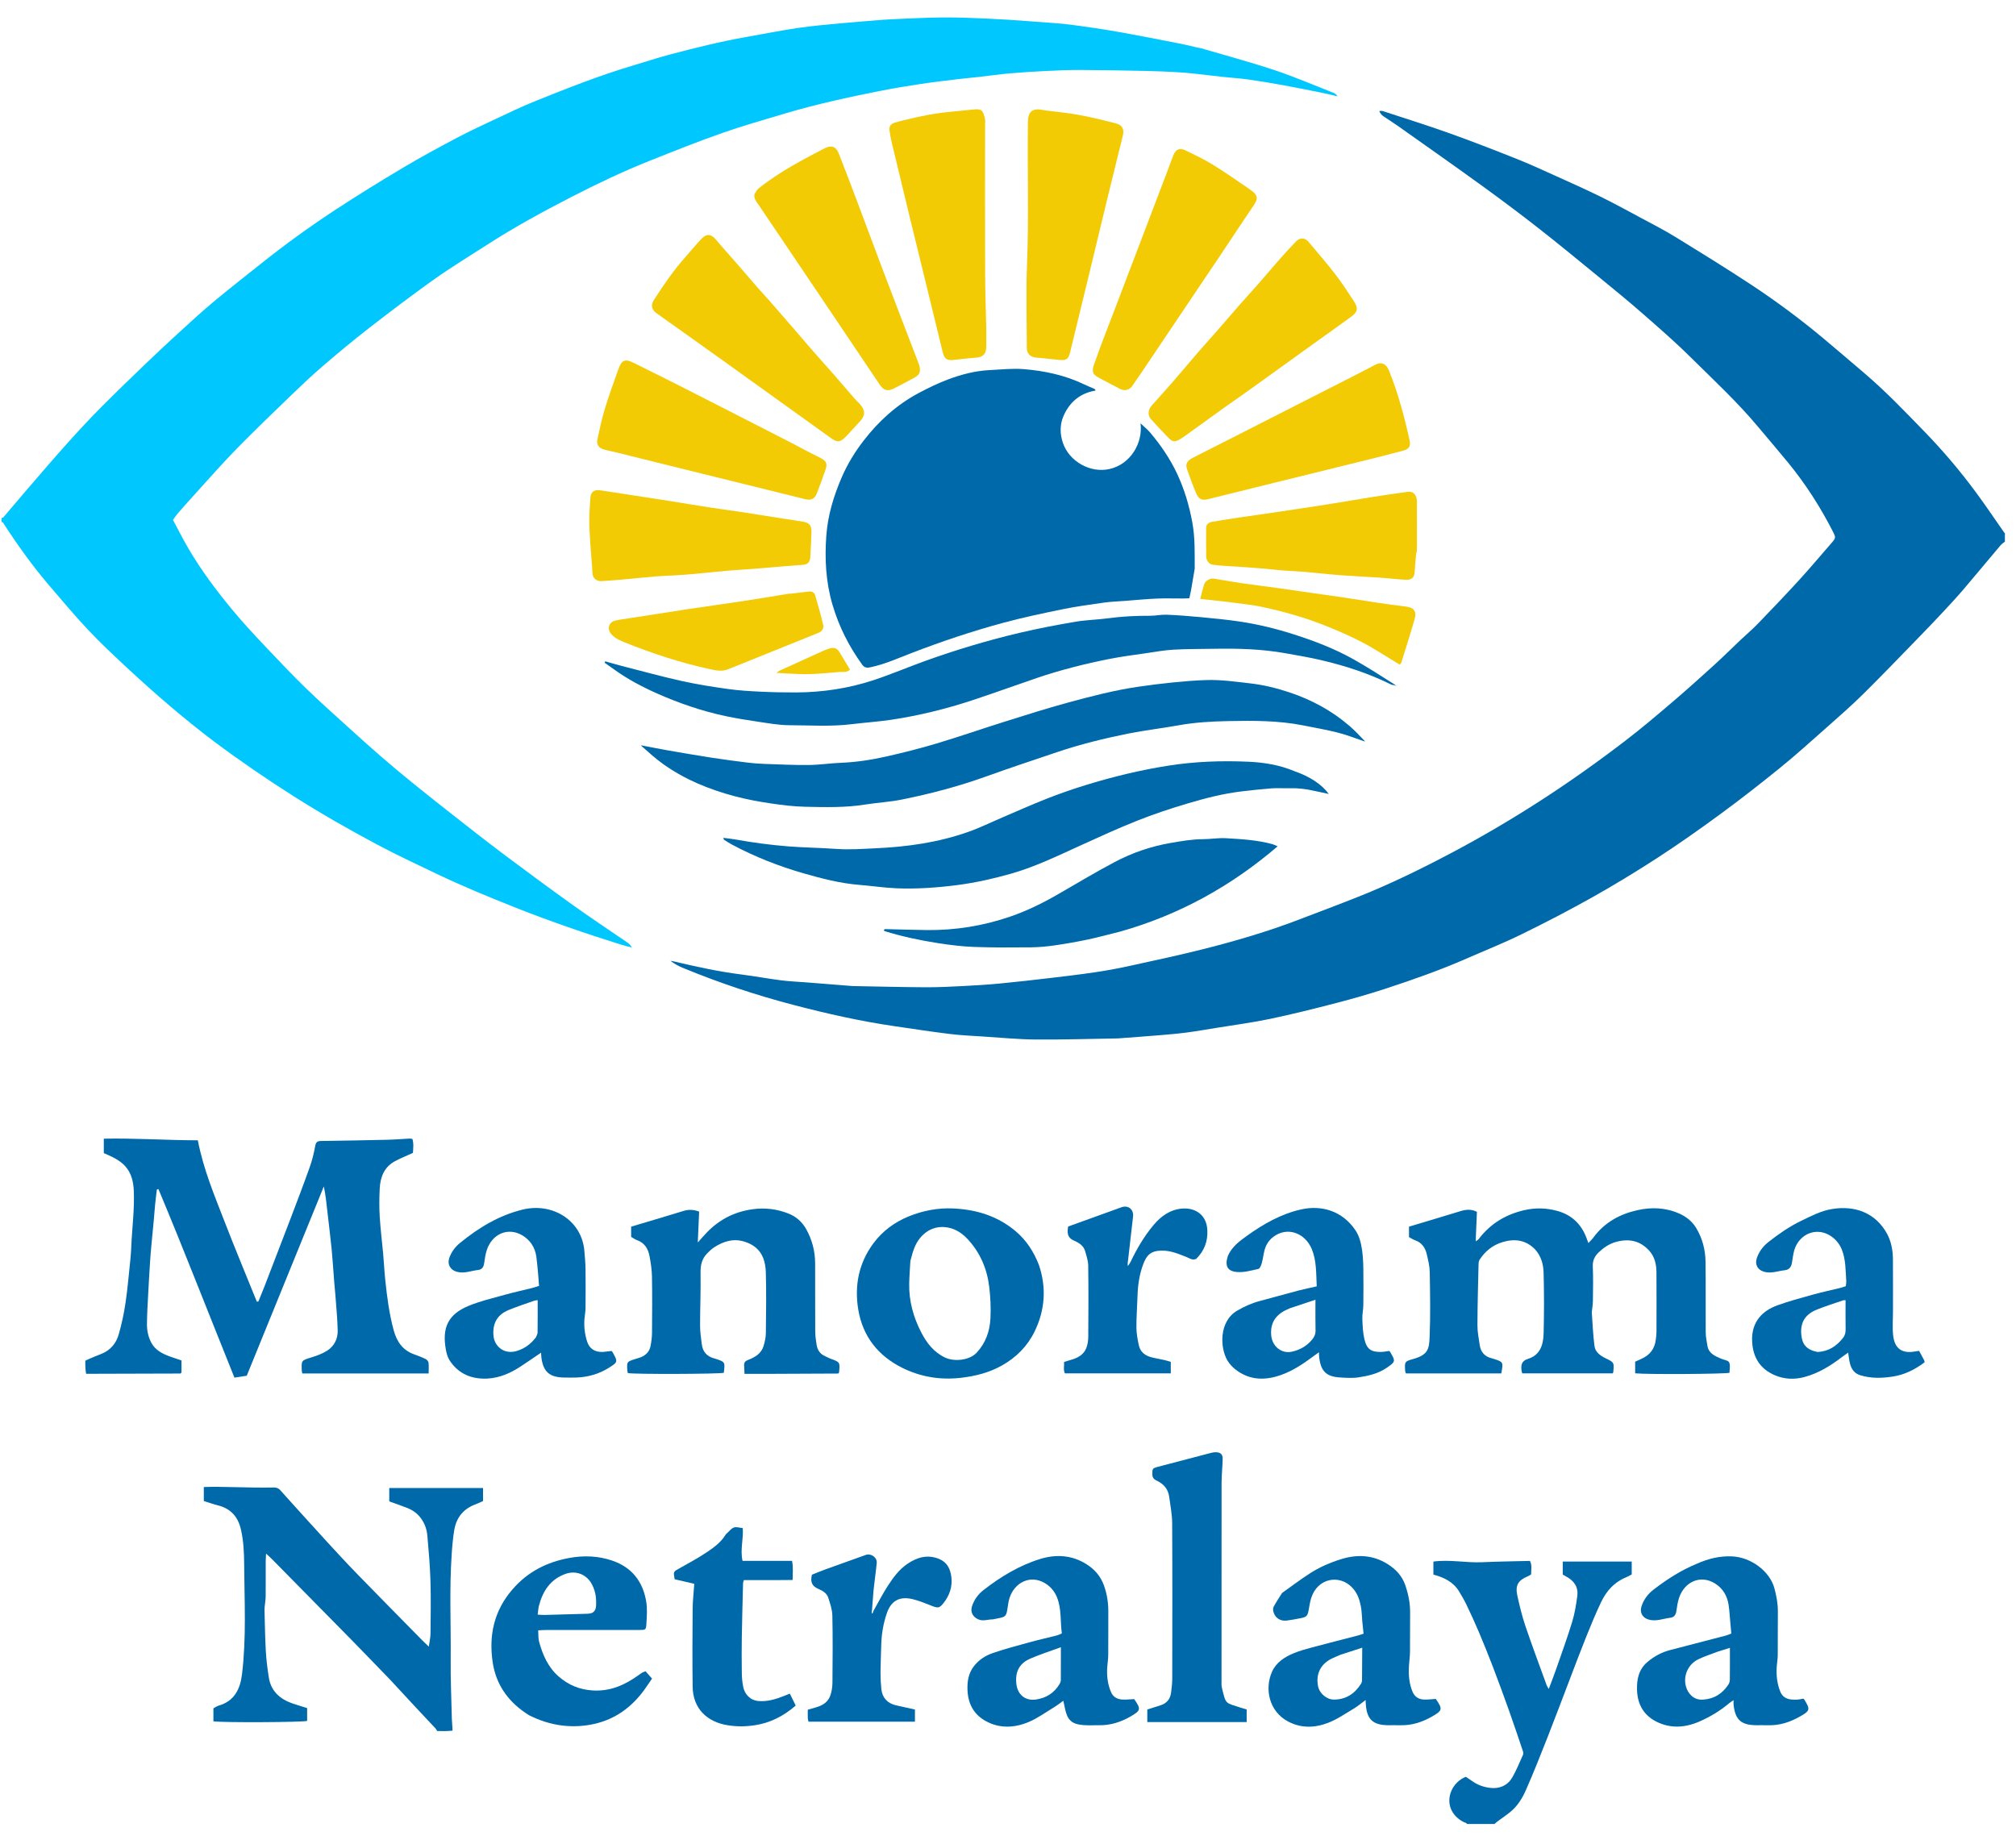 <svg width="126" height="115" viewBox="0 0 126 115" fill="none" xmlns="http://www.w3.org/2000/svg">
<g clip-path="url(#clip0_242_160)">
<path d="M66.382 7.028C67.558 7.162 68.668 7.435 69.775 7.722C70.135 7.816 70.274 8.08 70.183 8.453C69.865 9.75 69.543 11.045 69.227 12.342C68.85 13.894 68.479 15.448 68.103 17C67.698 18.672 67.291 20.344 66.883 22.016C66.775 22.461 66.645 22.544 66.182 22.495C65.701 22.443 65.22 22.398 64.74 22.349C64.371 22.311 64.175 22.098 64.175 21.724C64.174 20.012 64.118 18.298 64.187 16.59C64.308 13.587 64.203 10.585 64.246 7.583C64.255 6.978 64.538 6.756 65.118 6.864C65.523 6.94 65.937 6.965 66.382 7.028Z" fill="#F2CB05"/>
<path d="M85.007 28.853C83.223 29.298 81.469 29.725 79.717 30.157C78.312 30.503 76.908 30.855 75.503 31.202C75.127 31.294 74.924 31.214 74.768 30.85C74.556 30.355 74.367 29.849 74.193 29.34C74.077 28.997 74.19 28.799 74.561 28.61C75.984 27.886 77.409 27.164 78.833 26.44C80.059 25.817 81.284 25.192 82.509 24.567C83.647 23.987 84.79 23.416 85.919 22.818C86.364 22.582 86.646 22.75 86.819 23.18C87.388 24.593 87.775 26.056 88.103 27.538C88.177 27.869 88.075 28.064 87.726 28.16C86.982 28.365 86.231 28.549 85.483 28.739C85.336 28.776 85.187 28.805 85.007 28.853Z" fill="#F2CB05"/>
<path d="M47.161 35.551C46.615 35.598 46.104 35.619 45.595 35.663C44.84 35.728 44.088 35.81 43.334 35.88C42.99 35.912 42.645 35.935 42.3 35.956C41.858 35.983 41.415 35.994 40.974 36.031C40.233 36.092 39.493 36.172 38.753 36.239C38.382 36.273 38.01 36.291 37.639 36.323C37.28 36.353 37.045 36.151 37.028 35.809C36.999 35.216 36.937 34.625 36.899 34.033C36.867 33.536 36.83 33.038 36.83 32.54C36.83 32.057 36.867 31.573 36.901 31.091C36.923 30.766 37.136 30.596 37.474 30.643C38.142 30.736 38.807 30.846 39.474 30.949C40.234 31.066 40.995 31.18 41.755 31.3C42.598 31.433 43.438 31.577 44.281 31.707C45.002 31.818 45.725 31.911 46.445 32.021C47.288 32.149 48.129 32.288 48.971 32.42C49.365 32.482 49.761 32.534 50.155 32.601C50.589 32.675 50.725 32.831 50.715 33.267C50.701 33.792 50.673 34.317 50.641 34.842C50.621 35.149 50.478 35.281 50.171 35.305C49.18 35.383 48.189 35.46 47.161 35.551Z" fill="#F2CB05"/>
<path d="M5.381 85.872C5.335 85.612 5.328 85.351 5.332 85.053C5.677 84.884 6.014 84.756 6.348 84.622C6.903 84.399 7.258 83.969 7.417 83.418C7.603 82.77 7.748 82.105 7.845 81.437C7.981 80.51 8.059 79.573 8.157 78.64C8.183 78.392 8.195 78.143 8.206 77.893C8.257 76.731 8.415 75.573 8.361 74.405C8.336 73.851 8.207 73.326 7.836 72.907C7.539 72.573 7.138 72.365 6.73 72.183C6.655 72.15 6.579 72.119 6.488 72.08C6.488 71.793 6.488 71.508 6.488 71.175C8.453 71.136 10.386 71.274 12.364 71.277C12.716 73.1 13.412 74.746 14.055 76.407C14.697 78.067 15.384 79.71 16.051 81.36C16.083 81.359 16.115 81.357 16.147 81.356C16.275 81.04 16.407 80.727 16.53 80.41C17.069 79.013 17.608 77.617 18.141 76.218C18.555 75.131 18.971 74.043 19.361 72.947C19.513 72.518 19.621 72.069 19.703 71.621C19.746 71.387 19.839 71.323 20.055 71.32C21.444 71.3 22.833 71.275 24.221 71.243C24.677 71.232 25.133 71.193 25.589 71.17C25.643 71.167 25.698 71.18 25.773 71.188C25.869 71.485 25.823 71.783 25.81 72.064C25.425 72.24 25.052 72.388 24.699 72.575C24.013 72.939 23.768 73.574 23.732 74.3C23.703 74.883 23.698 75.47 23.733 76.053C23.779 76.824 23.878 77.592 23.947 78.361C23.997 78.913 24.022 79.467 24.08 80.017C24.191 81.074 24.327 82.127 24.607 83.156C24.795 83.847 25.158 84.392 25.866 84.649C26.112 84.738 26.359 84.831 26.595 84.945C26.677 84.984 26.772 85.088 26.782 85.172C26.808 85.388 26.791 85.609 26.791 85.85C24.134 85.85 21.524 85.85 18.898 85.85C18.883 85.784 18.864 85.733 18.862 85.681C18.833 85.025 18.838 85.04 19.461 84.847C19.803 84.741 20.152 84.616 20.45 84.425C20.898 84.138 21.12 83.677 21.106 83.148C21.089 82.458 21.022 81.769 20.972 81.079C20.948 80.749 20.911 80.419 20.885 80.089C20.831 79.414 20.792 78.738 20.726 78.065C20.649 77.281 20.547 76.501 20.46 75.718C20.403 75.203 20.352 74.686 20.239 74.161C18.631 78.109 17.024 82.057 15.422 85.993C15.16 86.033 14.93 86.068 14.652 86.111C13.861 84.131 13.066 82.154 12.281 80.174C11.504 78.218 10.714 76.266 9.902 74.325C9.87 74.335 9.837 74.345 9.804 74.354C9.768 74.663 9.726 74.971 9.696 75.28C9.662 75.624 9.64 75.969 9.608 76.312C9.562 76.821 9.509 77.328 9.462 77.836C9.431 78.181 9.401 78.525 9.379 78.87C9.335 79.576 9.292 80.281 9.256 80.986C9.225 81.581 9.189 82.177 9.185 82.772C9.183 83.175 9.267 83.574 9.459 83.933C9.705 84.39 10.138 84.613 10.602 84.783C10.846 84.873 11.094 84.952 11.344 85.037C11.344 85.311 11.344 85.558 11.344 85.79C11.32 85.816 11.312 85.827 11.301 85.835C11.29 85.844 11.278 85.855 11.266 85.855C9.317 85.861 7.369 85.867 5.381 85.872Z" fill="#0069AA"/>
<path d="M95.921 78.072C95.322 77.483 94.634 77.421 93.902 77.643C93.298 77.827 92.824 78.203 92.48 78.733C92.431 78.807 92.412 78.913 92.41 79.005C92.381 80.282 92.343 81.559 92.34 82.837C92.338 83.248 92.422 83.659 92.481 84.069C92.544 84.511 92.793 84.798 93.236 84.904C93.276 84.913 93.316 84.925 93.355 84.938C93.959 85.132 93.96 85.134 93.83 85.848C91.851 85.848 89.866 85.848 87.868 85.848C87.852 85.797 87.825 85.746 87.822 85.695C87.788 85.116 87.784 85.099 88.328 84.946C89.282 84.679 89.319 84.293 89.351 83.555C89.409 82.208 89.381 80.856 89.359 79.506C89.353 79.139 89.259 78.77 89.176 78.408C89.081 77.997 88.866 77.67 88.437 77.523C88.308 77.479 88.192 77.396 88.062 77.327C88.062 77.111 88.062 76.906 88.062 76.675C88.636 76.503 89.204 76.333 89.772 76.162C90.275 76.01 90.779 75.859 91.282 75.704C91.62 75.599 91.954 75.568 92.308 75.746C92.283 76.338 92.257 76.942 92.23 77.589C92.31 77.533 92.375 77.506 92.412 77.458C93.136 76.499 94.095 75.916 95.26 75.645C95.965 75.482 96.663 75.503 97.352 75.696C98.242 75.946 98.839 76.526 99.16 77.392C99.193 77.481 99.227 77.57 99.275 77.699C99.4 77.563 99.51 77.462 99.596 77.344C100.281 76.415 101.224 75.896 102.325 75.647C103.222 75.443 104.117 75.48 104.965 75.862C105.396 76.055 105.766 76.346 106.018 76.769C106.406 77.417 106.585 78.126 106.596 78.868C106.617 80.343 106.597 81.818 106.607 83.293C106.609 83.567 106.671 83.84 106.713 84.112C106.788 84.603 107.186 84.761 107.572 84.928C107.745 85.003 108.01 85.03 108.072 85.158C108.159 85.336 108.094 85.588 108.094 85.808C107.801 85.888 102.916 85.919 102.197 85.841C102.197 85.617 102.197 85.388 102.197 85.115C102.304 85.067 102.438 85.004 102.574 84.945C103.114 84.708 103.431 84.306 103.49 83.712C103.506 83.561 103.53 83.409 103.53 83.257C103.533 82.018 103.538 80.78 103.529 79.541C103.525 79.049 103.431 78.576 103.088 78.19C102.507 77.539 101.792 77.403 100.977 77.635C100.565 77.753 100.226 77.989 99.922 78.277C99.675 78.511 99.534 78.784 99.55 79.157C99.581 79.88 99.564 80.604 99.556 81.328C99.554 81.534 99.517 81.74 99.496 81.945C99.493 81.973 99.485 82.001 99.487 82.028C99.538 82.731 99.564 83.437 99.655 84.135C99.705 84.517 100.017 84.74 100.357 84.905C100.889 85.163 100.887 85.167 100.829 85.776C100.828 85.789 100.819 85.801 100.801 85.843C98.928 85.843 97.042 85.843 95.138 85.843C95.124 85.783 95.102 85.719 95.094 85.653C95.051 85.31 95.105 85.06 95.51 84.934C96.274 84.697 96.458 84.034 96.476 83.346C96.509 82.081 96.509 80.813 96.475 79.547C96.46 79.024 96.322 78.504 95.921 78.072Z" fill="#0069AA"/>
<path d="M48.285 85.874C47.688 85.874 47.133 85.874 46.53 85.874C46.522 85.687 46.521 85.526 46.508 85.366C46.493 85.17 46.572 85.075 46.763 85.002C47.185 84.841 47.575 84.61 47.72 84.144C47.801 83.883 47.863 83.605 47.866 83.334C47.881 82.068 47.901 80.801 47.864 79.536C47.835 78.492 47.401 77.898 46.559 77.621C45.861 77.391 45.223 77.583 44.632 77.968C44.472 78.072 44.331 78.21 44.197 78.347C43.868 78.682 43.776 79.082 43.785 79.555C43.804 80.652 43.754 81.75 43.755 82.848C43.756 83.247 43.812 83.647 43.865 84.044C43.926 84.503 44.194 84.794 44.645 84.912C44.672 84.919 44.698 84.927 44.725 84.935C45.322 85.13 45.322 85.13 45.238 85.809C44.942 85.889 39.708 85.907 39.242 85.828C39.232 85.781 39.213 85.729 39.209 85.676C39.173 85.117 39.174 85.117 39.694 84.951C39.813 84.913 39.935 84.884 40.05 84.837C40.364 84.709 40.589 84.487 40.656 84.149C40.709 83.88 40.748 83.603 40.751 83.329C40.761 82.146 40.768 80.963 40.748 79.781C40.74 79.357 40.673 78.93 40.594 78.512C40.507 78.056 40.288 77.682 39.81 77.516C39.682 77.471 39.569 77.383 39.446 77.313C39.446 77.107 39.446 76.914 39.446 76.677C39.62 76.624 39.799 76.569 39.979 76.515C40.894 76.242 41.811 75.975 42.723 75.691C43.042 75.592 43.345 75.603 43.696 75.733C43.669 76.344 43.642 76.97 43.612 77.664C43.836 77.416 44.011 77.207 44.201 77.013C44.983 76.216 45.913 75.743 47.035 75.586C47.82 75.477 48.555 75.572 49.272 75.852C49.745 76.037 50.127 76.368 50.38 76.817C50.753 77.481 50.943 78.2 50.946 78.961C50.952 80.38 50.943 81.799 50.952 83.219C50.954 83.507 50.994 83.797 51.042 84.082C51.096 84.401 51.268 84.645 51.579 84.775C51.694 84.824 51.801 84.891 51.918 84.933C52.505 85.145 52.505 85.143 52.439 85.802C52.427 85.816 52.419 85.827 52.408 85.836C52.398 85.844 52.386 85.856 52.374 85.856C51.025 85.863 49.675 85.868 48.285 85.874Z" fill="#0069AA"/>
<path d="M64.935 79.075C65.418 80.516 65.306 81.902 64.665 83.223C64.222 84.139 63.518 84.849 62.62 85.353C61.822 85.801 60.968 86.017 60.057 86.123C58.761 86.273 57.531 86.064 56.39 85.498C54.893 84.754 53.921 83.543 53.642 81.861C53.393 80.364 53.671 78.958 54.581 77.725C55.152 76.952 55.914 76.388 56.809 76.027C57.691 75.672 58.617 75.492 59.568 75.536C60.995 75.601 62.312 75.993 63.44 76.927C64.134 77.502 64.6 78.218 64.935 79.075ZM56.898 78.82C56.873 79.29 56.835 79.759 56.825 80.228C56.803 81.317 57.086 82.339 57.583 83.296C57.925 83.955 58.368 84.528 59.075 84.861C59.622 85.119 60.581 85.048 61.042 84.551C61.616 83.933 61.861 83.203 61.903 82.404C61.936 81.757 61.905 81.099 61.829 80.455C61.695 79.315 61.26 78.29 60.467 77.443C60.08 77.029 59.607 76.743 59.026 76.701C58.168 76.638 57.472 77.185 57.147 78.002C57.05 78.246 56.982 78.501 56.898 78.82Z" fill="#0069AA"/>
<path d="M37.678 84.506C37.876 84.487 38.039 84.467 38.228 84.445C38.243 84.465 38.272 84.495 38.291 84.53C38.622 85.115 38.626 85.139 38.05 85.499C37.441 85.88 36.767 86.076 36.049 86.105C35.785 86.115 35.52 86.11 35.256 86.106C34.336 86.092 33.944 85.74 33.834 84.829C33.824 84.748 33.825 84.666 33.818 84.55C33.373 84.852 32.956 85.141 32.532 85.419C31.909 85.829 31.229 86.125 30.487 86.169C29.502 86.226 28.656 85.891 28.098 85.029C27.974 84.838 27.909 84.595 27.867 84.367C27.615 82.972 28.011 82.145 29.317 81.613C30.031 81.322 30.792 81.144 31.537 80.936C32.109 80.777 32.69 80.651 33.266 80.507C33.397 80.474 33.526 80.427 33.692 80.376C33.672 80.129 33.656 79.897 33.635 79.666C33.6 79.295 33.573 78.922 33.522 78.553C33.44 77.966 33.13 77.502 32.63 77.21C31.748 76.695 30.755 77.122 30.422 78.148C30.338 78.408 30.3 78.686 30.26 78.958C30.227 79.19 30.133 79.355 29.885 79.382C29.439 79.432 29.005 79.625 28.541 79.492C28.143 79.378 27.945 79.029 28.078 78.639C28.208 78.26 28.441 77.946 28.744 77.698C29.913 76.74 31.198 75.962 32.673 75.606C34.547 75.153 36.364 76.294 36.522 78.183C36.553 78.555 36.59 78.927 36.595 79.3C36.606 80.121 36.603 80.942 36.596 81.763C36.594 81.982 36.551 82.201 36.531 82.421C36.488 82.909 36.547 83.391 36.694 83.853C36.835 84.294 37.163 84.527 37.678 84.506ZM33.491 83.599C33.529 83.497 33.598 83.396 33.599 83.294C33.609 82.622 33.604 81.95 33.604 81.268C33.538 81.279 33.454 81.281 33.378 81.308C32.845 81.497 32.305 81.672 31.783 81.888C31.11 82.167 30.795 82.674 30.836 83.424C30.878 84.191 31.537 84.67 32.276 84.451C32.761 84.308 33.147 84.043 33.491 83.599Z" fill="#0069AA"/>
<path d="M76.746 78.493C77.003 77.92 77.466 77.584 77.928 77.251C78.96 76.508 80.062 75.882 81.306 75.6C82.626 75.301 83.904 75.713 84.701 76.88C84.959 77.258 85.064 77.69 85.128 78.128C85.183 78.51 85.202 78.899 85.208 79.285C85.22 80.05 85.218 80.816 85.208 81.581C85.204 81.87 85.135 82.16 85.147 82.447C85.163 82.872 85.179 83.307 85.277 83.717C85.427 84.347 85.715 84.528 86.362 84.503C86.512 84.498 86.661 84.465 86.811 84.444C86.833 84.46 86.863 84.471 86.876 84.493C87.233 85.09 87.229 85.111 86.666 85.499C86.138 85.862 85.526 85.999 84.912 86.094C84.532 86.153 84.133 86.124 83.745 86.101C82.892 86.051 82.549 85.706 82.448 84.833C82.439 84.751 82.44 84.669 82.434 84.524C82.269 84.643 82.138 84.736 82.009 84.832C81.305 85.354 80.577 85.826 79.714 86.055C78.801 86.298 77.956 86.185 77.206 85.593C77.015 85.441 76.838 85.248 76.714 85.039C76.249 84.259 76.17 82.595 77.33 81.921C77.778 81.661 78.236 81.453 78.736 81.322C79.539 81.112 80.337 80.882 81.14 80.671C81.512 80.573 81.89 80.499 82.296 80.406C82.256 79.597 82.287 78.806 81.99 78.084C81.579 77.083 80.468 76.635 79.574 77.319C79.302 77.527 79.123 77.811 79.035 78.14C78.963 78.406 78.937 78.683 78.863 78.948C78.825 79.084 78.747 79.293 78.651 79.315C78.212 79.416 77.754 79.545 77.315 79.51C76.702 79.462 76.539 79.113 76.746 78.493ZM80.6 81.782C79.855 82.085 79.383 82.557 79.448 83.443C79.498 84.132 80.073 84.636 80.742 84.49C81.241 84.381 81.671 84.139 82.002 83.74C82.137 83.577 82.225 83.404 82.221 83.176C82.208 82.546 82.216 81.915 82.216 81.243C81.701 81.413 81.18 81.585 80.6 81.782Z" fill="#0069AA"/>
<path d="M120.258 85.019C120.281 85.074 120.287 85.104 120.283 85.156C119.684 85.609 119.041 85.928 118.314 86.042C117.626 86.15 116.941 86.172 116.26 85.96C115.894 85.846 115.721 85.584 115.629 85.251C115.57 85.04 115.554 84.817 115.51 84.548C115.368 84.649 115.237 84.736 115.112 84.832C114.404 85.376 113.655 85.837 112.78 86.073C112.141 86.245 111.51 86.215 110.914 85.956C110.003 85.56 109.554 84.843 109.508 83.84C109.451 82.593 110.19 81.919 111.074 81.597C111.787 81.338 112.524 81.139 113.256 80.936C113.842 80.774 114.438 80.646 115.028 80.5C115.134 80.474 115.237 80.434 115.363 80.394C115.373 80.284 115.398 80.175 115.391 80.068C115.345 79.408 115.366 78.74 115.113 78.105C114.868 77.488 114.282 77.039 113.675 77.001C112.948 76.956 112.318 77.471 112.129 78.197C112.067 78.438 112.036 78.686 111.997 78.932C111.956 79.194 111.822 79.368 111.551 79.398C111.117 79.445 110.695 79.624 110.245 79.491C109.861 79.378 109.669 79.05 109.796 78.659C109.932 78.237 110.195 77.894 110.539 77.625C111.172 77.13 111.832 76.669 112.558 76.318C113.181 76.017 113.804 75.688 114.491 75.574C115.926 75.334 117.215 75.806 117.93 77.1C118.201 77.592 118.304 78.144 118.308 78.705C118.316 79.804 118.311 80.904 118.311 82.004C118.311 82.488 118.27 82.976 118.32 83.455C118.394 84.165 118.741 84.565 119.488 84.504C119.625 84.493 119.76 84.464 119.942 84.436C120.037 84.612 120.139 84.803 120.258 85.019ZM113.586 84.507C114.273 84.482 114.787 84.147 115.196 83.617C115.323 83.453 115.354 83.275 115.351 83.074C115.342 82.482 115.348 81.89 115.348 81.273C115.312 81.275 115.243 81.264 115.185 81.284C114.648 81.467 114.108 81.641 113.581 81.848C112.891 82.118 112.517 82.591 112.577 83.383C112.624 84.01 112.878 84.362 113.586 84.507Z" fill="#0069AA"/>
<path d="M74.764 78.688C74.516 78.796 74.345 78.647 74.158 78.573C73.655 78.376 73.157 78.162 72.6 78.171C71.91 78.181 71.664 78.479 71.47 78.974C71.211 79.635 71.113 80.334 71.093 81.045C71.074 81.695 71.02 82.346 71.026 82.996C71.03 83.365 71.103 83.736 71.18 84.099C71.267 84.504 71.561 84.732 71.948 84.834C72.227 84.908 72.514 84.953 72.796 85.017C72.917 85.044 73.034 85.086 73.174 85.127C73.174 85.359 73.174 85.589 73.174 85.846C70.962 85.846 68.769 85.846 66.558 85.846C66.445 85.631 66.524 85.396 66.504 85.13C66.65 85.086 66.79 85.042 66.932 85.002C67.347 84.884 67.722 84.691 67.89 84.272C67.981 84.048 68.016 83.788 68.017 83.543C68.028 82.068 68.034 80.593 68.014 79.118C68.009 78.807 67.904 78.492 67.815 78.188C67.717 77.854 67.417 77.673 67.137 77.553C66.691 77.362 66.695 77.047 66.76 76.666C67.875 76.263 68.981 75.86 70.089 75.463C70.517 75.31 70.867 75.599 70.815 76.049C70.712 76.939 70.613 77.829 70.51 78.719C70.494 78.851 70.463 78.982 70.492 79.137C70.549 79.051 70.616 78.969 70.661 78.876C71.056 78.047 71.519 77.261 72.111 76.556C72.584 75.994 73.174 75.591 73.909 75.542C74.721 75.489 75.419 75.944 75.459 76.898C75.489 77.598 75.275 78.178 74.764 78.688Z" fill="#0069AA"/>
<path d="M91.68 114.086C91.71 113.936 91.581 113.94 91.5 113.9C91.197 113.748 90.947 113.543 90.77 113.243C90.302 112.447 90.756 111.401 91.611 111.063C91.733 111.144 91.872 111.231 92.004 111.326C92.339 111.568 92.722 111.704 93.121 111.753C93.685 111.823 94.19 111.635 94.489 111.145C94.768 110.686 94.965 110.177 95.188 109.686C95.217 109.621 95.203 109.523 95.179 109.451C94.896 108.611 94.615 107.769 94.317 106.933C93.992 106.02 93.658 105.11 93.312 104.204C93.03 103.467 92.734 102.735 92.427 102.008C92.184 101.434 91.922 100.867 91.653 100.304C91.516 100.017 91.353 99.741 91.188 99.469C90.825 98.873 90.243 98.599 89.587 98.422C89.587 98.155 89.587 97.897 89.587 97.609C90.616 97.468 91.621 97.696 92.629 97.65C93.625 97.605 94.623 97.593 95.62 97.567C95.775 97.857 95.685 98.133 95.697 98.408C95.629 98.449 95.574 98.493 95.512 98.518C94.879 98.779 94.69 99.088 94.836 99.75C94.976 100.383 95.128 101.018 95.336 101.632C95.758 102.878 96.221 104.11 96.669 105.347C96.692 105.41 96.736 105.465 96.798 105.573C96.959 105.142 97.111 104.759 97.246 104.369C97.592 103.374 97.953 102.384 98.261 101.377C98.422 100.853 98.509 100.301 98.581 99.755C98.655 99.195 98.37 98.8 97.883 98.542C97.81 98.504 97.741 98.46 97.672 98.421C97.672 98.145 97.672 97.885 97.672 97.608C99.111 97.608 100.531 97.608 101.983 97.608C101.983 97.865 101.983 98.122 101.983 98.413C101.875 98.469 101.747 98.547 101.609 98.604C100.889 98.9 100.405 99.447 100.079 100.123C99.731 100.847 99.428 101.593 99.127 102.338C98.77 103.224 98.436 104.12 98.094 105.012C97.638 106.202 97.193 107.396 96.725 108.582C96.289 109.69 95.851 110.798 95.371 111.888C95.149 112.392 94.856 112.876 94.419 113.239C94.155 113.459 93.866 113.649 93.589 113.854C93.513 113.91 93.439 113.97 93.379 114.057C92.836 114.086 92.277 114.086 91.68 114.086Z" fill="#0069AA"/>
<path d="M28.284 108.177C27.968 108.21 27.67 108.211 27.334 108.202C27.273 108.143 27.261 108.083 27.226 108.045C26.819 107.607 26.406 107.175 25.999 106.737C25.46 106.159 24.924 105.578 24.387 104.998C24.359 104.968 24.329 104.938 24.3 104.908C23.517 104.1 22.738 103.287 21.95 102.484C20.303 100.806 18.652 99.133 17.001 97.459C16.898 97.354 16.786 97.258 16.628 97.111C16.619 97.313 16.608 97.446 16.607 97.579C16.606 98.316 16.611 99.054 16.604 99.792C16.602 99.998 16.564 100.204 16.545 100.41C16.537 100.493 16.53 100.577 16.532 100.66C16.556 101.506 16.565 102.352 16.613 103.197C16.644 103.748 16.715 104.298 16.799 104.844C16.933 105.705 17.491 106.203 18.28 106.478C18.578 106.582 18.883 106.668 19.196 106.766C19.196 107.049 19.196 107.31 19.196 107.569C18.905 107.657 13.875 107.681 13.338 107.594C13.338 107.343 13.338 107.086 13.338 106.784C13.426 106.737 13.539 106.651 13.667 106.614C14.653 106.326 15.013 105.58 15.126 104.648C15.404 102.363 15.275 100.068 15.26 97.778C15.256 97.072 15.224 96.348 15.066 95.637C14.882 94.813 14.437 94.304 13.625 94.097C13.331 94.022 13.045 93.919 12.738 93.824C12.738 93.552 12.738 93.278 12.738 92.95C13.008 92.945 13.266 92.932 13.524 92.936C14.302 92.948 15.08 92.969 15.858 92.98C16.276 92.986 16.694 92.987 17.111 92.979C17.277 92.975 17.407 93.022 17.517 93.147C17.746 93.407 17.98 93.663 18.212 93.92C18.948 94.732 19.68 95.547 20.421 96.354C21.041 97.028 21.661 97.704 22.3 98.361C23.666 99.767 25.045 101.161 26.42 102.56C26.525 102.667 26.637 102.769 26.8 102.925C26.843 102.615 26.905 102.366 26.907 102.116C26.918 101.016 26.937 99.915 26.904 98.816C26.876 97.876 26.793 96.938 26.711 96C26.676 95.598 26.546 95.219 26.296 94.886C26.072 94.586 25.78 94.387 25.442 94.253C25.083 94.11 24.715 93.987 24.329 93.847C24.329 93.578 24.329 93.306 24.329 93.011C26.283 93.011 28.223 93.011 30.19 93.011C30.19 93.298 30.19 93.556 30.19 93.827C30.042 93.892 29.894 93.967 29.74 94.023C28.982 94.3 28.531 94.832 28.393 95.628C28.304 96.146 28.263 96.667 28.228 97.192C28.081 99.361 28.188 101.53 28.168 103.698C28.156 104.947 28.21 106.197 28.241 107.446C28.247 107.679 28.28 107.912 28.284 108.177Z" fill="#0069AA"/>
<path d="M80.131 99.57C80.717 99.151 81.271 98.735 81.85 98.359C82.456 97.964 83.122 97.677 83.811 97.461C84.821 97.144 85.812 97.19 86.727 97.766C87.227 98.08 87.628 98.499 87.828 99.078C88.023 99.645 88.141 100.221 88.132 100.825C88.12 101.631 88.136 102.438 88.125 103.245C88.121 103.562 88.072 103.877 88.057 104.194C88.031 104.723 88.074 105.244 88.281 105.74C88.42 106.074 88.682 106.229 89.03 106.235C89.262 106.239 89.495 106.209 89.736 106.195C90.172 106.824 90.162 106.916 89.519 107.286C88.909 107.637 88.257 107.856 87.541 107.839C87.277 107.833 87.012 107.841 86.748 107.838C85.807 107.825 85.435 107.477 85.364 106.547C85.358 106.469 85.356 106.391 85.35 106.263C85.08 106.462 84.861 106.651 84.616 106.797C84.093 107.11 83.581 107.464 83.019 107.684C82.199 108.005 81.339 108.041 80.523 107.615C79.297 106.975 79.032 105.55 79.5 104.498C79.761 103.912 80.288 103.572 80.863 103.336C81.232 103.184 81.622 103.077 82.009 102.973C82.956 102.719 83.907 102.48 84.857 102.233C84.963 102.205 85.067 102.167 85.223 102.118C85.197 101.872 85.169 101.629 85.146 101.386C85.113 101.043 85.115 100.692 85.045 100.357C84.958 99.939 84.818 99.549 84.495 99.217C83.701 98.401 82.35 98.638 81.953 99.88C81.874 100.128 81.835 100.389 81.79 100.647C81.729 100.986 81.66 101.073 81.331 101.14C81.034 101.199 80.736 101.255 80.436 101.295C80.023 101.349 79.689 101.134 79.588 100.748C79.562 100.651 79.556 100.521 79.6 100.439C79.756 100.149 79.938 99.873 80.131 99.57ZM83.79 103.431C83.6 103.514 83.405 103.588 83.22 103.68C82.53 104.027 82.229 104.647 82.379 105.402C82.468 105.853 82.917 106.239 83.383 106.236C84.124 106.23 84.669 105.868 85.059 105.255C85.101 105.19 85.126 105.102 85.127 105.024C85.135 104.352 85.136 103.68 85.139 102.993C84.717 103.13 84.284 103.27 83.79 103.431Z" fill="#0069AA"/>
<path d="M106.046 97.747C106.767 97.425 107.477 97.251 108.25 97.284C109.432 97.336 110.612 98.209 110.901 99.281C111.031 99.762 111.123 100.249 111.117 100.754C111.105 101.659 111.118 102.563 111.11 103.467C111.108 103.701 111.062 103.933 111.046 104.167C111.009 104.711 111.065 105.243 111.274 105.753C111.406 106.075 111.669 106.208 111.991 106.234C112.223 106.253 112.457 106.238 112.691 106.177C112.715 106.191 112.748 106.199 112.76 106.219C113.152 106.857 113.142 106.928 112.493 107.297C111.881 107.644 111.227 107.86 110.511 107.84C110.261 107.832 110.01 107.841 109.76 107.838C108.819 107.828 108.454 107.499 108.35 106.568C108.34 106.487 108.348 106.403 108.348 106.271C108.227 106.356 108.136 106.409 108.057 106.476C107.511 106.935 106.904 107.3 106.257 107.588C105.36 107.989 104.431 108.07 103.529 107.617C102.733 107.217 102.344 106.538 102.314 105.639C102.291 104.951 102.428 104.335 102.975 103.877C103.382 103.536 103.845 103.281 104.362 103.145C105.538 102.836 106.716 102.534 107.892 102.227C107.984 102.203 108.071 102.158 108.207 102.104C108.185 101.864 108.164 101.62 108.141 101.375C108.108 101.018 108.09 100.657 108.035 100.303C107.948 99.741 107.669 99.276 107.186 98.976C106.268 98.407 105.27 98.881 104.938 99.888C104.852 100.147 104.815 100.425 104.774 100.697C104.739 100.928 104.643 101.092 104.397 101.121C103.939 101.175 103.494 101.377 103.016 101.227C102.652 101.112 102.475 100.795 102.589 100.427C102.725 99.987 102.993 99.633 103.35 99.359C104.177 98.725 105.048 98.159 106.046 97.747ZM107.33 103.25C106.931 103.405 106.519 103.534 106.136 103.721C105.499 104.033 105.179 104.767 105.379 105.441C105.492 105.824 105.826 106.271 106.411 106.24C107.113 106.203 107.644 105.875 108.025 105.296C108.081 105.21 108.114 105.091 108.115 104.987C108.123 104.328 108.119 103.669 108.119 103.001C107.892 103.074 107.643 103.153 107.33 103.25Z" fill="#0069AA"/>
<path d="M62.056 101.223C61.736 101.219 61.463 101.351 61.164 101.23C60.817 101.089 60.632 100.775 60.747 100.415C60.878 100.006 61.121 99.663 61.452 99.404C62.529 98.562 63.689 97.858 65.003 97.449C65.999 97.14 66.978 97.201 67.882 97.758C68.401 98.078 68.793 98.522 69.001 99.111C69.182 99.626 69.271 100.155 69.269 100.701C69.265 101.62 69.272 102.538 69.265 103.457C69.263 103.704 69.22 103.951 69.203 104.199C69.165 104.745 69.224 105.277 69.446 105.783C69.578 106.084 69.835 106.212 70.139 106.233C70.383 106.249 70.631 106.216 70.886 106.204C71.322 106.836 71.311 106.916 70.655 107.294C70.044 107.646 69.389 107.854 68.674 107.839C68.355 107.833 68.033 107.856 67.715 107.831C66.987 107.774 66.717 107.524 66.564 106.81C66.532 106.662 66.502 106.514 66.46 106.311C66.254 106.455 66.065 106.603 65.862 106.726C65.341 107.041 64.84 107.408 64.284 107.64C63.413 108.004 62.501 108.057 61.634 107.592C60.877 107.185 60.51 106.523 60.47 105.665C60.444 105.121 60.521 104.608 60.856 104.167C61.157 103.77 61.571 103.493 62.03 103.335C62.774 103.078 63.537 102.875 64.297 102.666C64.882 102.505 65.476 102.373 66.065 102.223C66.156 102.199 66.241 102.151 66.365 102.098C66.263 101.355 66.35 100.603 66.078 99.885C65.928 99.491 65.674 99.182 65.326 98.969C64.396 98.4 63.394 98.919 63.09 99.905C63.022 100.128 62.996 100.365 62.959 100.598C62.895 101.002 62.827 101.074 62.414 101.149C62.306 101.169 62.199 101.198 62.056 101.223ZM63.514 105.166C63.557 105.89 64.048 106.333 64.747 106.232C65.378 106.141 65.888 105.827 66.221 105.266C66.261 105.197 66.3 105.115 66.301 105.038C66.307 104.365 66.305 103.691 66.305 102.964C65.648 103.206 65.002 103.41 64.384 103.679C63.788 103.939 63.453 104.407 63.514 105.166Z" fill="#0069AA"/>
<path d="M72.188 107.64C72.011 107.64 71.874 107.64 71.706 107.64C71.706 107.365 71.706 107.123 71.706 106.856C71.972 106.771 72.246 106.681 72.521 106.597C72.905 106.479 73.133 106.221 73.188 105.827C73.229 105.526 73.265 105.222 73.265 104.919C73.271 101.677 73.278 98.434 73.26 95.191C73.257 94.643 73.145 94.095 73.072 93.548C73.009 93.083 72.737 92.764 72.322 92.565C72.149 92.482 72.024 92.39 72.022 92.165C72.02 91.801 72.018 91.779 72.38 91.683C73.476 91.393 74.573 91.105 75.67 90.82C75.777 90.792 75.89 90.771 75.998 90.775C76.296 90.785 76.425 90.912 76.417 91.215C76.404 91.713 76.349 92.21 76.348 92.708C76.342 96.828 76.344 100.947 76.345 105.067C76.345 105.205 76.335 105.349 76.366 105.482C76.624 106.581 76.585 106.419 77.545 106.742C77.662 106.781 77.782 106.813 77.917 106.853C77.917 107.104 77.917 107.347 77.917 107.64C76.005 107.64 74.117 107.64 72.188 107.64Z" fill="#0069AA"/>
<path d="M32.837 107.064C31.7 106.291 30.997 105.245 30.796 103.924C30.538 102.234 30.871 100.686 32.031 99.345C32.987 98.241 34.187 97.637 35.591 97.381C36.49 97.218 37.389 97.253 38.255 97.546C39.487 97.961 40.186 98.859 40.391 100.122C40.463 100.567 40.426 101.035 40.401 101.49C40.379 101.884 40.354 101.885 39.939 101.885C38.742 101.887 37.544 101.886 36.347 101.886C35.595 101.886 34.844 101.885 34.092 101.887C33.956 101.887 33.82 101.898 33.636 101.907C33.655 102.168 33.634 102.408 33.695 102.626C33.919 103.438 34.25 104.203 34.898 104.776C35.518 105.324 36.233 105.624 37.082 105.667C38.178 105.722 39.084 105.309 39.934 104.691C40.001 104.643 40.067 104.593 40.138 104.551C40.184 104.523 40.238 104.509 40.346 104.465C40.465 104.599 40.592 104.742 40.753 104.924C40.589 105.162 40.432 105.4 40.265 105.631C39.478 106.714 38.451 107.463 37.14 107.757C36.497 107.901 35.84 107.939 35.162 107.86C34.412 107.773 33.733 107.547 33.071 107.217C32.998 107.18 32.933 107.124 32.837 107.064ZM36.901 98.873C36.534 98.354 35.922 98.168 35.33 98.384C34.396 98.725 33.926 99.451 33.686 100.365C33.642 100.531 33.635 100.708 33.604 100.925C33.784 100.934 33.919 100.949 34.052 100.945C34.937 100.923 35.822 100.895 36.706 100.871C37.075 100.861 37.236 100.717 37.255 100.351C37.28 99.847 37.214 99.361 36.901 98.873Z" fill="#0069AA"/>
<path d="M54.599 100.678C54.893 100.16 55.165 99.626 55.489 99.127C55.819 98.617 56.179 98.119 56.693 97.766C57.307 97.344 57.957 97.146 58.689 97.442C59.187 97.643 59.39 98.058 59.456 98.542C59.541 99.163 59.352 99.724 58.963 100.212C58.718 100.52 58.622 100.528 58.247 100.381C57.848 100.226 57.449 100.055 57.035 99.957C56.26 99.773 55.712 100.026 55.436 100.812C55.194 101.501 55.088 102.202 55.074 102.926C55.063 103.467 55.034 104.009 55.032 104.55C55.031 104.895 55.049 105.242 55.085 105.585C55.14 106.116 55.468 106.471 55.991 106.592C56.38 106.682 56.772 106.765 57.184 106.857C57.184 107.104 57.184 107.347 57.184 107.616C54.958 107.616 52.753 107.616 50.532 107.616C50.514 107.533 50.49 107.467 50.488 107.401C50.482 107.236 50.486 107.07 50.486 106.869C50.66 106.819 50.814 106.772 50.969 106.73C51.394 106.616 51.752 106.403 51.899 105.973C51.987 105.717 52.026 105.432 52.028 105.16C52.041 103.768 52.052 102.376 52.022 100.984C52.014 100.608 51.884 100.227 51.764 99.862C51.674 99.586 51.41 99.428 51.159 99.323C50.746 99.15 50.628 98.87 50.749 98.429C51.016 98.323 51.306 98.2 51.603 98.092C52.437 97.79 53.273 97.495 54.107 97.195C54.436 97.077 54.828 97.347 54.795 97.696C54.744 98.258 54.656 98.817 54.599 99.379C54.56 99.765 54.546 100.153 54.503 100.597C54.484 100.716 54.484 100.779 54.484 100.843C54.499 100.845 54.515 100.848 54.531 100.851C54.553 100.793 54.576 100.736 54.599 100.678Z" fill="#0069AA"/>
<path d="M48.45 98.768C47.771 98.768 47.133 98.768 46.491 98.768C46.467 98.857 46.443 98.908 46.441 98.96C46.413 100.098 46.38 101.236 46.362 102.374C46.351 103.112 46.352 103.85 46.364 104.588C46.369 104.877 46.395 105.17 46.453 105.452C46.545 105.894 46.876 106.288 47.428 106.327C47.987 106.368 48.493 106.208 48.997 106.01C49.109 105.966 49.221 105.92 49.364 105.862C49.493 106.123 49.607 106.355 49.732 106.609C48.979 107.264 48.148 107.692 47.173 107.84C46.606 107.927 46.046 107.93 45.479 107.84C44.212 107.639 43.308 106.815 43.29 105.427C43.269 103.812 43.277 102.197 43.29 100.582C43.294 100.072 43.354 99.562 43.392 98.998C42.96 98.898 42.563 98.806 42.169 98.715C42.076 98.231 42.083 98.245 42.469 98.029C43.073 97.69 43.686 97.361 44.256 96.97C44.663 96.692 45.069 96.388 45.337 95.948C45.379 95.879 45.451 95.827 45.51 95.768C45.858 95.417 45.858 95.418 46.422 95.517C46.477 96.18 46.251 96.853 46.408 97.563C47.433 97.563 48.458 97.563 49.502 97.563C49.586 97.968 49.541 98.337 49.539 98.76C49.177 98.763 48.834 98.766 48.45 98.768Z" fill="#0069AA"/>
<path d="M79.635 4.376C78.117 3.871 76.569 3.459 75.034 3.007C74.921 2.991 74.808 2.974 74.672 2.933C74.244 2.827 73.84 2.742 73.436 2.664C72.22 2.431 71.006 2.187 69.787 1.974C68.84 1.808 67.887 1.67 66.933 1.545C66.359 1.469 65.779 1.435 65.201 1.39C64.472 1.334 63.742 1.29 63.013 1.233C63.013 1.233 60.74 1.094 59.282 1.09C57.686 1.085 55.197 1.235 55.197 1.235C54.304 1.312 53.409 1.375 52.517 1.46C51.625 1.544 50.731 1.62 49.846 1.751C48.785 1.908 47.733 2.12 46.676 2.306C45.034 2.596 43.416 2.997 41.806 3.424C41.073 3.618 40.353 3.861 39.625 4.076C37.501 4.703 35.445 5.518 33.394 6.345C32.585 6.671 31.798 7.051 31.008 7.422C30.191 7.805 29.371 8.184 28.575 8.605C27.436 9.208 26.301 9.821 25.195 10.48C23.78 11.321 22.379 12.187 21.002 13.087C19.36 14.161 17.771 15.314 16.238 16.54C15.278 17.308 14.308 18.062 13.363 18.849C12.672 19.424 12.01 20.034 11.346 20.64C10.619 21.304 9.898 21.974 9.187 22.656C8.205 23.599 7.224 24.542 6.266 25.509C5.545 26.238 4.848 26.993 4.163 27.756C3.351 28.662 2.56 29.587 1.766 30.509C1.242 31.115 0.728 31.73 0.207 32.339C0.193 32.357 0.156 32.356 0.107 32.372C0.084 32.47 0.084 32.559 0.113 32.643C0.155 32.643 0.173 32.646 0.18 32.656C1.074 34.038 2.026 35.377 3.1 36.626C3.894 37.55 4.673 38.488 5.508 39.373C6.29 40.201 7.123 40.982 7.958 41.758C8.831 42.568 9.717 43.365 10.625 44.135C11.521 44.894 12.431 45.638 13.37 46.342C14.975 47.544 16.629 48.676 18.323 49.752C20.043 50.844 21.809 51.855 23.606 52.81C24.795 53.442 26.017 54.012 27.232 54.594C28.868 55.377 30.543 56.069 32.23 56.737C34.404 57.597 36.612 58.357 38.843 59.055C39.057 59.122 39.277 59.171 39.493 59.228C39.411 59.066 39.297 58.974 39.176 58.891C38.059 58.124 36.928 57.377 35.826 56.588C34.366 55.543 32.919 54.478 31.483 53.4C30.355 52.554 29.249 51.68 28.14 50.811C27.324 50.172 26.513 49.527 25.709 48.874C25.076 48.359 24.45 47.837 23.833 47.303C23.153 46.713 22.484 46.111 21.817 45.506C20.925 44.696 20.022 43.897 19.158 43.057C18.272 42.194 17.418 41.298 16.57 40.398C15.877 39.663 15.188 38.922 14.543 38.145C13.537 36.932 12.589 35.671 11.79 34.308C11.441 33.713 11.131 33.094 10.811 32.5C10.935 32.329 11.015 32.199 11.115 32.085C11.526 31.618 11.938 31.152 12.358 30.692C13.17 29.802 13.964 28.893 14.808 28.034C15.937 26.883 17.101 25.765 18.262 24.645C18.89 24.04 19.525 23.439 20.188 22.871C21.121 22.071 22.065 21.281 23.037 20.528C24.39 19.479 25.754 18.441 27.15 17.449C28.209 16.696 29.325 16.022 30.417 15.316C32.13 14.21 33.918 13.235 35.73 12.303C37.321 11.484 38.936 10.716 40.598 10.053C42.101 9.453 43.604 8.853 45.13 8.317C46.419 7.863 47.737 7.489 49.048 7.099C51.017 6.513 53.023 6.076 55.037 5.678C55.861 5.515 56.69 5.378 57.52 5.252C58.31 5.133 59.103 5.042 59.896 4.945C60.334 4.892 60.775 4.855 61.214 4.805C61.843 4.734 62.47 4.643 63.1 4.587C63.843 4.522 64.588 4.475 65.333 4.439C66.067 4.403 66.803 4.37 67.538 4.374C68.95 4.38 70.362 4.409 71.775 4.437L71.788 4.438C72.359 4.449 72.93 4.479 73.501 4.509L73.532 4.511C73.877 4.529 74.221 4.556 74.564 4.593C75.194 4.66 75.822 4.74 76.451 4.808C76.972 4.865 77.498 4.895 78.017 4.968C78.738 5.07 79.456 5.191 80.173 5.322C80.946 5.462 81.717 5.617 82.487 5.772L82.605 5.796C82.937 5.863 83.266 5.946 83.597 6.021C83.529 5.909 83.445 5.841 83.349 5.804C82.113 5.321 80.892 4.794 79.635 4.376Z" fill="#00C8FE"/>
<path d="M125.389 33.782C125.274 33.901 125.137 33.965 125.048 34.07C124.278 34.977 123.522 35.897 122.75 36.802C122.345 37.277 121.921 37.737 121.496 38.193C120.984 38.742 120.466 39.285 119.943 39.822C118.779 41.018 117.624 42.223 116.437 43.395C115.697 44.125 114.913 44.81 114.134 45.5C113.181 46.345 112.234 47.2 111.245 48.002C110.031 48.988 108.796 49.95 107.536 50.876C106.252 51.819 104.948 52.738 103.612 53.607C102.277 54.475 100.912 55.304 99.523 56.085C98.071 56.901 96.59 57.668 95.094 58.401C93.975 58.95 92.812 59.412 91.669 59.913C90.016 60.637 88.317 61.236 86.604 61.797C85.591 62.128 84.565 62.424 83.534 62.691C82.157 63.049 80.775 63.395 79.383 63.687C78.263 63.922 77.124 64.07 75.993 64.254C75.381 64.354 74.769 64.462 74.154 64.542C73.593 64.615 73.028 64.663 72.464 64.71C71.609 64.781 70.754 64.841 69.898 64.906C69.871 64.908 69.843 64.909 69.815 64.909C68.12 64.935 66.425 64.991 64.73 64.977C63.624 64.967 62.518 64.859 61.413 64.788C60.723 64.744 60.03 64.713 59.345 64.629C58.195 64.487 57.049 64.31 55.903 64.143C53.768 63.832 51.667 63.359 49.581 62.812C47.232 62.197 44.934 61.43 42.69 60.503C42.414 60.389 42.149 60.25 41.903 60.056C41.967 60.067 42.031 60.075 42.093 60.09C43.492 60.418 44.893 60.731 46.322 60.91C47.156 61.015 47.983 61.171 48.817 61.277C49.366 61.347 49.921 61.367 50.473 61.411C51.396 61.484 52.319 61.559 53.242 61.632C53.297 61.636 53.353 61.637 53.409 61.638C54.895 61.664 56.381 61.704 57.867 61.711C58.643 61.715 59.42 61.674 60.195 61.635C60.941 61.597 61.687 61.552 62.43 61.482C63.488 61.382 64.545 61.261 65.601 61.137C66.547 61.026 67.493 60.914 68.436 60.774C69.145 60.669 69.852 60.54 70.552 60.387C72.144 60.038 73.74 59.7 75.32 59.298C77.28 58.799 79.222 58.23 81.114 57.507C82.383 57.022 83.655 56.546 84.917 56.044C86.907 55.252 88.83 54.31 90.72 53.309C92.571 52.33 94.377 51.27 96.141 50.136C98.009 48.937 99.816 47.654 101.576 46.306C102.576 45.541 103.537 44.724 104.496 43.907C105.392 43.143 106.268 42.355 107.141 41.563C107.696 41.059 108.227 40.529 108.772 40.013C109.134 39.67 109.518 39.347 109.864 38.989C110.741 38.08 111.615 37.166 112.467 36.234C113.158 35.477 113.816 34.689 114.49 33.917C114.733 33.638 114.742 33.593 114.571 33.257C113.783 31.706 112.849 30.25 111.746 28.904C111.14 28.165 110.516 27.442 109.904 26.708C108.583 25.124 107.071 23.723 105.609 22.278C104.653 21.333 103.635 20.451 102.623 19.566C101.748 18.801 100.847 18.065 99.947 17.329C98.682 16.294 97.421 15.254 96.135 14.248C94.979 13.344 93.803 12.465 92.615 11.604C90.876 10.345 89.118 9.112 87.366 7.871C87.072 7.663 86.764 7.474 86.467 7.269C86.36 7.196 86.268 7.101 86.203 6.939C86.276 6.939 86.356 6.92 86.422 6.942C87.805 7.396 89.195 7.831 90.566 8.32C91.975 8.823 93.371 9.367 94.762 9.919C95.573 10.241 96.367 10.606 97.163 10.966C98.124 11.4 99.089 11.829 100.035 12.294C100.908 12.723 101.761 13.191 102.617 13.651C103.314 14.025 104.02 14.386 104.692 14.8C106.31 15.795 107.928 16.792 109.512 17.838C111.049 18.854 112.527 19.955 113.944 21.136C114.784 21.836 115.61 22.553 116.445 23.259C117.818 24.42 119.057 25.72 120.305 27.006C121.453 28.189 122.519 29.451 123.499 30.778C124.108 31.602 124.677 32.455 125.266 33.294C125.281 33.315 125.309 33.327 125.361 33.33C125.389 33.46 125.389 33.603 125.389 33.782Z" fill="#0069AA"/>
<path d="M74.67 35.542C74.594 36.015 74.52 36.449 74.442 36.883C74.413 37.046 74.375 37.207 74.336 37.392C74.207 37.399 74.085 37.41 73.963 37.41C73.406 37.412 72.848 37.392 72.292 37.416C71.63 37.444 70.97 37.509 70.309 37.56C69.867 37.593 69.423 37.608 68.985 37.669C68.125 37.79 67.262 37.908 66.412 38.082C65.153 38.34 63.893 38.605 62.654 38.942C60.742 39.462 58.864 40.092 57.012 40.803C56.148 41.134 55.301 41.523 54.382 41.713C54.146 41.761 54.012 41.719 53.887 41.547C53.059 40.402 52.432 39.161 52.031 37.801C51.614 36.383 51.538 34.944 51.645 33.482C51.738 32.21 52.1 31.017 52.601 29.852C52.96 29.017 53.429 28.251 53.981 27.537C54.915 26.328 56.03 25.313 57.383 24.587C57.991 24.261 58.617 23.956 59.263 23.714C60.091 23.403 60.951 23.179 61.843 23.134C62.563 23.099 63.289 23.015 64.003 23.075C65.301 23.183 66.572 23.454 67.76 24.027C67.972 24.129 68.192 24.214 68.407 24.309C68.428 24.319 68.439 24.351 68.482 24.411C67.507 24.571 66.847 25.134 66.468 26.006C66.234 26.544 66.242 27.119 66.429 27.676C66.818 28.836 68.134 29.591 69.344 29.317C70.678 29.016 71.438 27.669 71.283 26.462C71.52 26.687 71.722 26.845 71.883 27.036C72.548 27.823 73.127 28.671 73.566 29.605C74.027 30.586 74.331 31.615 74.525 32.685C74.695 33.622 74.666 34.562 74.67 35.542Z" fill="#0069AA"/>
<path d="M40.103 46.593C40.631 46.694 41.157 46.802 41.687 46.894C42.624 47.057 43.562 47.219 44.503 47.365C45.238 47.479 45.975 47.574 46.713 47.666C47.056 47.709 47.401 47.736 47.746 47.748C48.675 47.78 49.604 47.827 50.533 47.818C51.208 47.812 51.882 47.707 52.558 47.68C53.514 47.642 54.455 47.497 55.383 47.289C56.447 47.049 57.508 46.782 58.553 46.468C59.985 46.039 61.399 45.546 62.826 45.098C64.119 44.692 65.412 44.28 66.72 43.924C68.171 43.53 69.629 43.148 71.121 42.929C71.845 42.823 72.571 42.73 73.298 42.658C73.999 42.588 74.702 42.529 75.406 42.508C76.319 42.48 77.223 42.61 78.13 42.714C78.975 42.811 79.79 43.011 80.59 43.278C81.971 43.738 83.234 44.42 84.339 45.373C84.674 45.662 84.98 45.984 85.295 46.319C85.292 46.347 85.292 46.347 85.292 46.347C84.743 46.162 84.203 45.944 83.643 45.801C82.922 45.617 82.186 45.489 81.456 45.344C79.909 45.037 78.343 45.041 76.778 45.073C75.743 45.094 74.709 45.148 73.684 45.333C72.626 45.524 71.554 45.645 70.501 45.857C69.01 46.158 67.532 46.52 66.088 47.007C64.606 47.507 63.12 47.999 61.648 48.529C59.914 49.154 58.139 49.623 56.336 49.983C55.593 50.132 54.828 50.169 54.079 50.289C52.839 50.489 51.59 50.456 50.344 50.429C49.616 50.414 48.886 50.325 48.164 50.217C47.414 50.105 46.664 49.968 45.931 49.773C44.342 49.351 42.826 48.739 41.476 47.78C40.993 47.438 40.552 47.038 40.094 46.632C40.096 46.6 40.103 46.593 40.103 46.593Z" fill="#0069AA"/>
<path d="M87.213 42.839C87.121 42.821 87.02 42.824 86.939 42.784C85.554 42.096 84.093 41.621 82.593 41.268C81.855 41.094 81.104 40.969 80.357 40.835C78.864 40.566 77.355 40.526 75.843 40.554C75.009 40.569 74.174 40.561 73.342 40.609C72.766 40.642 72.194 40.747 71.621 40.831C70.856 40.943 70.087 41.038 69.329 41.19C67.81 41.494 66.306 41.869 64.838 42.368C63.487 42.828 62.147 43.316 60.792 43.764C59.136 44.311 57.445 44.728 55.719 44.988C54.887 45.113 54.044 45.166 53.207 45.269C51.918 45.426 50.625 45.335 49.335 45.331C48.677 45.329 48.017 45.205 47.362 45.11C46.68 45.01 45.997 44.9 45.322 44.756C43.855 44.442 42.44 43.957 41.071 43.349C40.132 42.932 39.222 42.451 38.385 41.847C38.187 41.704 37.986 41.565 37.787 41.424C37.801 41.396 37.815 41.367 37.829 41.338C38.179 41.436 38.527 41.541 38.879 41.631C40.124 41.949 41.363 42.291 42.616 42.569C43.572 42.781 44.542 42.933 45.512 43.069C46.182 43.163 46.86 43.202 47.536 43.234C48.272 43.27 49.009 43.285 49.745 43.282C51.402 43.276 53.028 43.032 54.599 42.514C55.677 42.158 56.724 41.71 57.793 41.325C59.748 40.621 61.738 40.023 63.761 39.548C64.903 39.28 66.057 39.061 67.213 38.864C67.893 38.748 68.59 38.738 69.275 38.645C70.142 38.527 71.01 38.486 71.884 38.49C72.229 38.491 72.575 38.411 72.917 38.424C73.621 38.453 74.324 38.507 75.025 38.574C75.85 38.652 76.677 38.73 77.496 38.853C78.645 39.026 79.772 39.303 80.88 39.658C82.164 40.07 83.421 40.552 84.598 41.212C85.48 41.707 86.33 42.258 87.204 42.811C87.213 42.838 87.213 42.839 87.213 42.839Z" fill="#0069AA"/>
<path d="M80.922 48.212C81.862 48.538 82.617 49.03 83.048 49.628C82.693 49.552 82.393 49.492 82.095 49.424C81.593 49.309 81.087 49.255 80.572 49.27C80.21 49.281 79.846 49.251 79.487 49.277C78.867 49.323 78.25 49.392 77.633 49.464C76.475 49.599 75.348 49.889 74.235 50.219C73.174 50.533 72.12 50.885 71.091 51.293C69.88 51.773 68.694 52.318 67.508 52.858C66.093 53.502 64.693 54.184 63.193 54.61C62.103 54.919 61.001 55.169 59.871 55.318C58.602 55.484 57.334 55.574 56.059 55.526C55.274 55.496 54.494 55.373 53.71 55.311C52.516 55.217 51.364 54.917 50.222 54.589C48.673 54.144 47.176 53.554 45.751 52.794C45.58 52.703 45.418 52.596 45.254 52.493C45.236 52.481 45.235 52.445 45.208 52.371C45.479 52.407 45.729 52.431 45.976 52.475C47.077 52.672 48.182 52.82 49.3 52.907C50.296 52.984 51.294 52.993 52.287 53.064C53.109 53.123 53.922 53.06 54.731 53.023C56.695 52.935 58.642 52.661 60.508 52.002C61.239 51.745 61.939 51.399 62.653 51.094C63.571 50.703 64.481 50.292 65.41 49.928C66.208 49.615 67.02 49.331 67.839 49.078C69.531 48.555 71.247 48.139 73 47.862C74.668 47.598 76.343 47.538 78.019 47.613C78.995 47.656 79.974 47.81 80.922 48.212Z" fill="#0069AA"/>
<path d="M70.028 58.226C69.338 58.396 68.685 58.579 68.023 58.719C67.323 58.868 66.617 58.992 65.908 59.094C65.416 59.165 64.917 59.21 64.42 59.215C63.239 59.226 62.056 59.234 60.876 59.19C60.119 59.162 59.361 59.067 58.612 58.95C57.493 58.776 56.385 58.539 55.3 58.206C55.278 58.199 55.262 58.172 55.233 58.145C55.262 58.12 55.29 58.074 55.317 58.075C56.19 58.093 57.064 58.128 57.937 58.136C59.724 58.153 61.465 57.871 63.155 57.288C64.181 56.934 65.153 56.459 66.092 55.917C67.27 55.239 68.436 54.537 69.635 53.9C70.74 53.312 71.92 52.904 73.16 52.691C73.826 52.577 74.49 52.458 75.172 52.456C75.656 52.454 76.142 52.366 76.623 52.394C77.6 52.451 78.581 52.506 79.533 52.767C79.621 52.791 79.702 52.837 79.853 52.901C76.935 55.399 73.703 57.184 70.028 58.226Z" fill="#0069AA"/>
<path d="M61.642 20.534C61.642 20.951 61.647 21.327 61.641 21.703C61.634 22.113 61.435 22.316 61.042 22.351C60.561 22.393 60.081 22.442 59.601 22.499C59.2 22.547 59.024 22.438 58.926 22.038C58.598 20.702 58.275 19.364 57.948 18.028C57.589 16.556 57.226 15.086 56.868 13.614C56.481 12.023 56.097 10.431 55.716 8.838C55.662 8.61 55.628 8.378 55.592 8.147C55.553 7.899 55.68 7.744 55.902 7.672C56.124 7.601 56.354 7.55 56.581 7.494C57.517 7.261 58.461 7.069 59.424 6.987C59.918 6.944 60.409 6.881 60.903 6.838C61.38 6.797 61.448 6.928 61.562 7.439C61.586 7.545 61.567 7.661 61.567 7.772C61.567 10.875 61.56 13.978 61.57 17.081C61.574 18.218 61.617 19.355 61.642 20.534Z" fill="#F2CB05"/>
<path d="M47.152 12.131C47.246 11.985 47.318 11.847 47.43 11.759C48.315 11.068 49.266 10.478 50.255 9.948C50.682 9.719 51.108 9.486 51.541 9.269C51.97 9.055 52.252 9.157 52.425 9.598C52.808 10.575 53.182 11.555 53.552 12.537C54.117 14.035 54.671 15.539 55.239 17.036C55.949 18.908 56.67 20.776 57.385 22.645C57.42 22.736 57.455 22.827 57.475 22.922C57.545 23.257 57.463 23.437 57.153 23.605C56.726 23.836 56.299 24.066 55.865 24.284C55.475 24.479 55.228 24.407 54.983 24.043C53.756 22.22 52.531 20.396 51.303 18.573C50.013 16.659 48.72 14.748 47.433 12.833C47.296 12.63 47.107 12.443 47.152 12.131Z" fill="#F2CB05"/>
<path d="M70.719 24.191C70.464 24.444 70.207 24.422 69.939 24.279C69.522 24.058 69.105 23.839 68.688 23.619C68.304 23.415 68.217 23.245 68.374 22.791C68.799 21.565 69.282 20.358 69.744 19.145C70.215 17.905 70.688 16.666 71.16 15.427C71.736 13.917 72.311 12.408 72.886 10.898C73.039 10.497 73.181 10.093 73.34 9.695C73.487 9.326 73.737 9.222 74.094 9.399C74.666 9.681 75.248 9.952 75.789 10.286C76.588 10.78 77.361 11.316 78.134 11.851C78.654 12.211 78.654 12.409 78.285 12.946C77.642 13.88 77.026 14.833 76.394 15.774C74.729 18.253 73.063 20.731 71.396 23.208C71.18 23.529 70.956 23.845 70.719 24.191Z" fill="#F2CB05"/>
<path d="M48.095 18.803C48.606 19.388 49.098 19.951 49.587 20.517C50.003 20.998 50.412 21.486 50.831 21.965C51.24 22.434 51.66 22.895 52.071 23.363C52.508 23.863 52.938 24.369 53.374 24.869C53.484 24.995 53.606 25.109 53.719 25.232C54.104 25.649 54.096 25.98 53.705 26.387C53.408 26.697 53.128 27.024 52.826 27.33C52.497 27.663 52.314 27.657 51.924 27.375C50.893 26.63 49.857 25.892 48.824 25.151C47.623 24.288 46.423 23.424 45.221 22.563C44.288 21.895 43.353 21.23 42.419 20.564C41.947 20.228 41.471 19.896 41.002 19.554C40.72 19.348 40.671 19.057 40.864 18.756C41.471 17.814 42.102 16.89 42.851 16.051C43.183 15.681 43.492 15.289 43.836 14.931C44.175 14.577 44.458 14.625 44.768 15C45.173 15.49 45.605 15.959 46.022 16.439C46.458 16.94 46.889 17.445 47.325 17.946C47.571 18.228 47.824 18.504 48.095 18.803Z" fill="#F2CB05"/>
<path d="M76.627 25.4C75.873 25.94 75.146 26.467 74.418 26.992C74.194 27.154 73.973 27.322 73.736 27.462C73.426 27.643 73.285 27.627 73.033 27.371C72.653 26.986 72.285 26.59 71.924 26.188C71.727 25.97 71.751 25.613 71.976 25.356C72.395 24.877 72.829 24.412 73.246 23.932C73.808 23.285 74.356 22.628 74.915 21.98C75.295 21.54 75.688 21.111 76.071 20.673C76.544 20.132 77.01 19.585 77.484 19.045C77.895 18.577 78.316 18.118 78.727 17.65C79.155 17.161 79.572 16.662 80.003 16.175C80.333 15.802 80.67 15.433 81.018 15.076C81.248 14.839 81.57 14.861 81.777 15.109C82.334 15.777 82.908 16.432 83.439 17.121C83.86 17.667 84.24 18.247 84.616 18.827C84.904 19.269 84.86 19.496 84.435 19.808C83.689 20.356 82.93 20.887 82.179 21.427C80.945 22.314 79.714 23.205 78.479 24.091C77.873 24.526 77.263 24.956 76.627 25.4Z" fill="#F2CB05"/>
<path d="M50.797 28.383C50.987 28.475 51.15 28.554 51.308 28.64C51.648 28.823 51.722 28.988 51.598 29.349C51.427 29.844 51.249 30.338 51.059 30.826C50.915 31.197 50.697 31.294 50.3 31.196C47.854 30.592 45.409 29.988 42.964 29.382C41.468 29.012 39.971 28.638 38.475 28.268C38.234 28.208 37.988 28.169 37.751 28.098C37.404 27.994 37.266 27.782 37.341 27.444C37.481 26.812 37.613 26.176 37.801 25.558C38.055 24.728 38.351 23.91 38.644 23.092C38.864 22.479 39.064 22.409 39.644 22.699C40.588 23.17 41.535 23.637 42.476 24.113C43.665 24.714 44.85 25.323 46.036 25.929C47.086 26.465 48.137 26.999 49.185 27.539C49.715 27.812 50.24 28.095 50.797 28.383Z" fill="#F2CB05"/>
<path d="M88.508 34.605C88.466 35.026 88.444 35.411 88.411 35.796C88.388 36.074 88.239 36.234 87.958 36.238C87.67 36.242 87.381 36.203 87.093 36.18C86.763 36.153 86.433 36.118 86.103 36.097C85.33 36.047 84.557 36.014 83.785 35.955C83.029 35.897 82.276 35.809 81.522 35.743C81.082 35.706 80.64 35.694 80.2 35.659C79.733 35.622 79.268 35.568 78.801 35.526C78.472 35.497 78.141 35.474 77.811 35.452C77.41 35.425 77.01 35.404 76.61 35.376C76.335 35.356 76.059 35.337 75.786 35.298C75.575 35.269 75.395 35.051 75.388 34.78C75.373 34.183 75.38 33.584 75.385 32.986C75.387 32.742 75.58 32.648 75.77 32.614C76.407 32.501 77.047 32.408 77.687 32.313C78.408 32.206 79.13 32.108 79.851 32C80.939 31.838 82.027 31.675 83.113 31.504C83.954 31.372 84.793 31.221 85.635 31.088C86.423 30.963 87.212 30.845 88.003 30.739C88.324 30.696 88.553 30.941 88.555 31.319C88.561 32.349 88.557 33.378 88.555 34.407C88.555 34.461 88.535 34.515 88.508 34.605Z" fill="#F2CB05"/>
<path d="M49.452 37.106C49.845 37.06 50.201 37.017 50.556 36.974C50.749 36.951 50.897 37.034 50.949 37.212C51.126 37.82 51.302 38.429 51.446 39.046C51.505 39.296 51.372 39.47 51.131 39.567C49.259 40.322 47.385 41.072 45.515 41.831C45.114 41.995 44.725 41.904 44.336 41.819C42.524 41.425 40.767 40.847 39.049 40.155C38.744 40.032 38.433 39.901 38.204 39.637C37.93 39.321 38.035 38.9 38.442 38.797C38.722 38.727 39.011 38.694 39.297 38.649C40.534 38.456 41.77 38.26 43.008 38.073C44.192 37.895 45.378 37.733 46.562 37.553C47.472 37.414 48.38 37.26 49.29 37.113C49.331 37.106 49.373 37.11 49.452 37.106Z" fill="#F2CB05"/>
<path d="M76.714 37.622C76.132 37.556 75.587 37.498 75.016 37.437C75.097 37.127 75.165 36.82 75.26 36.522C75.331 36.302 75.638 36.132 75.866 36.168C76.435 36.259 77.002 36.364 77.572 36.448C78.308 36.556 79.047 36.645 79.784 36.747C80.506 36.847 81.227 36.954 81.949 37.057C82.589 37.149 83.23 37.235 83.87 37.331C84.591 37.438 85.31 37.557 86.031 37.664C86.63 37.752 87.23 37.84 87.832 37.909C88.364 37.97 88.558 38.196 88.412 38.705C88.153 39.606 87.867 40.5 87.589 41.397C87.573 41.447 87.531 41.49 87.492 41.551C87.01 41.256 86.53 40.962 86.051 40.667C85.01 40.025 83.898 39.532 82.764 39.082C81.503 38.581 80.2 38.218 78.877 37.936C78.178 37.787 77.46 37.729 76.714 37.622Z" fill="#F2CB05"/>
<path d="M52.471 42.001C52.173 42.025 51.914 42.056 51.653 42.073C51.199 42.102 50.744 42.145 50.29 42.141C49.727 42.136 49.165 42.09 48.519 42.058C48.637 41.981 48.69 41.937 48.75 41.909C49.617 41.513 50.484 41.119 51.352 40.726C51.49 40.664 51.629 40.601 51.773 40.555C52.16 40.433 52.31 40.496 52.522 40.85C52.719 41.181 52.917 41.511 53.119 41.848C52.948 42.054 52.718 41.988 52.471 42.001Z" fill="#F2CB05"/>
<path d="M85.291 46.349C85.304 46.362 85.317 46.376 85.33 46.389C85.32 46.386 85.309 46.382 85.295 46.363C85.292 46.348 85.291 46.348 85.291 46.349Z" fill="#0069AA"/>
<path d="M40.093 46.604C40.074 46.595 40.058 46.583 40.042 46.57C40.059 46.567 40.077 46.564 40.099 46.577C40.104 46.593 40.097 46.601 40.093 46.604Z" fill="#0069AA"/>
<path d="M87.213 42.839C87.233 42.854 87.252 42.868 87.272 42.883C87.25 42.882 87.227 42.881 87.209 42.859C87.213 42.839 87.213 42.839 87.213 42.839Z" fill="#0069AA"/>
</g>
<defs>
<clipPath id="clip0_242_160">
<rect width="125.306" height="113.026" fill="white" transform="translate(0 0.987)"/>
</clipPath>
</defs>
</svg>
